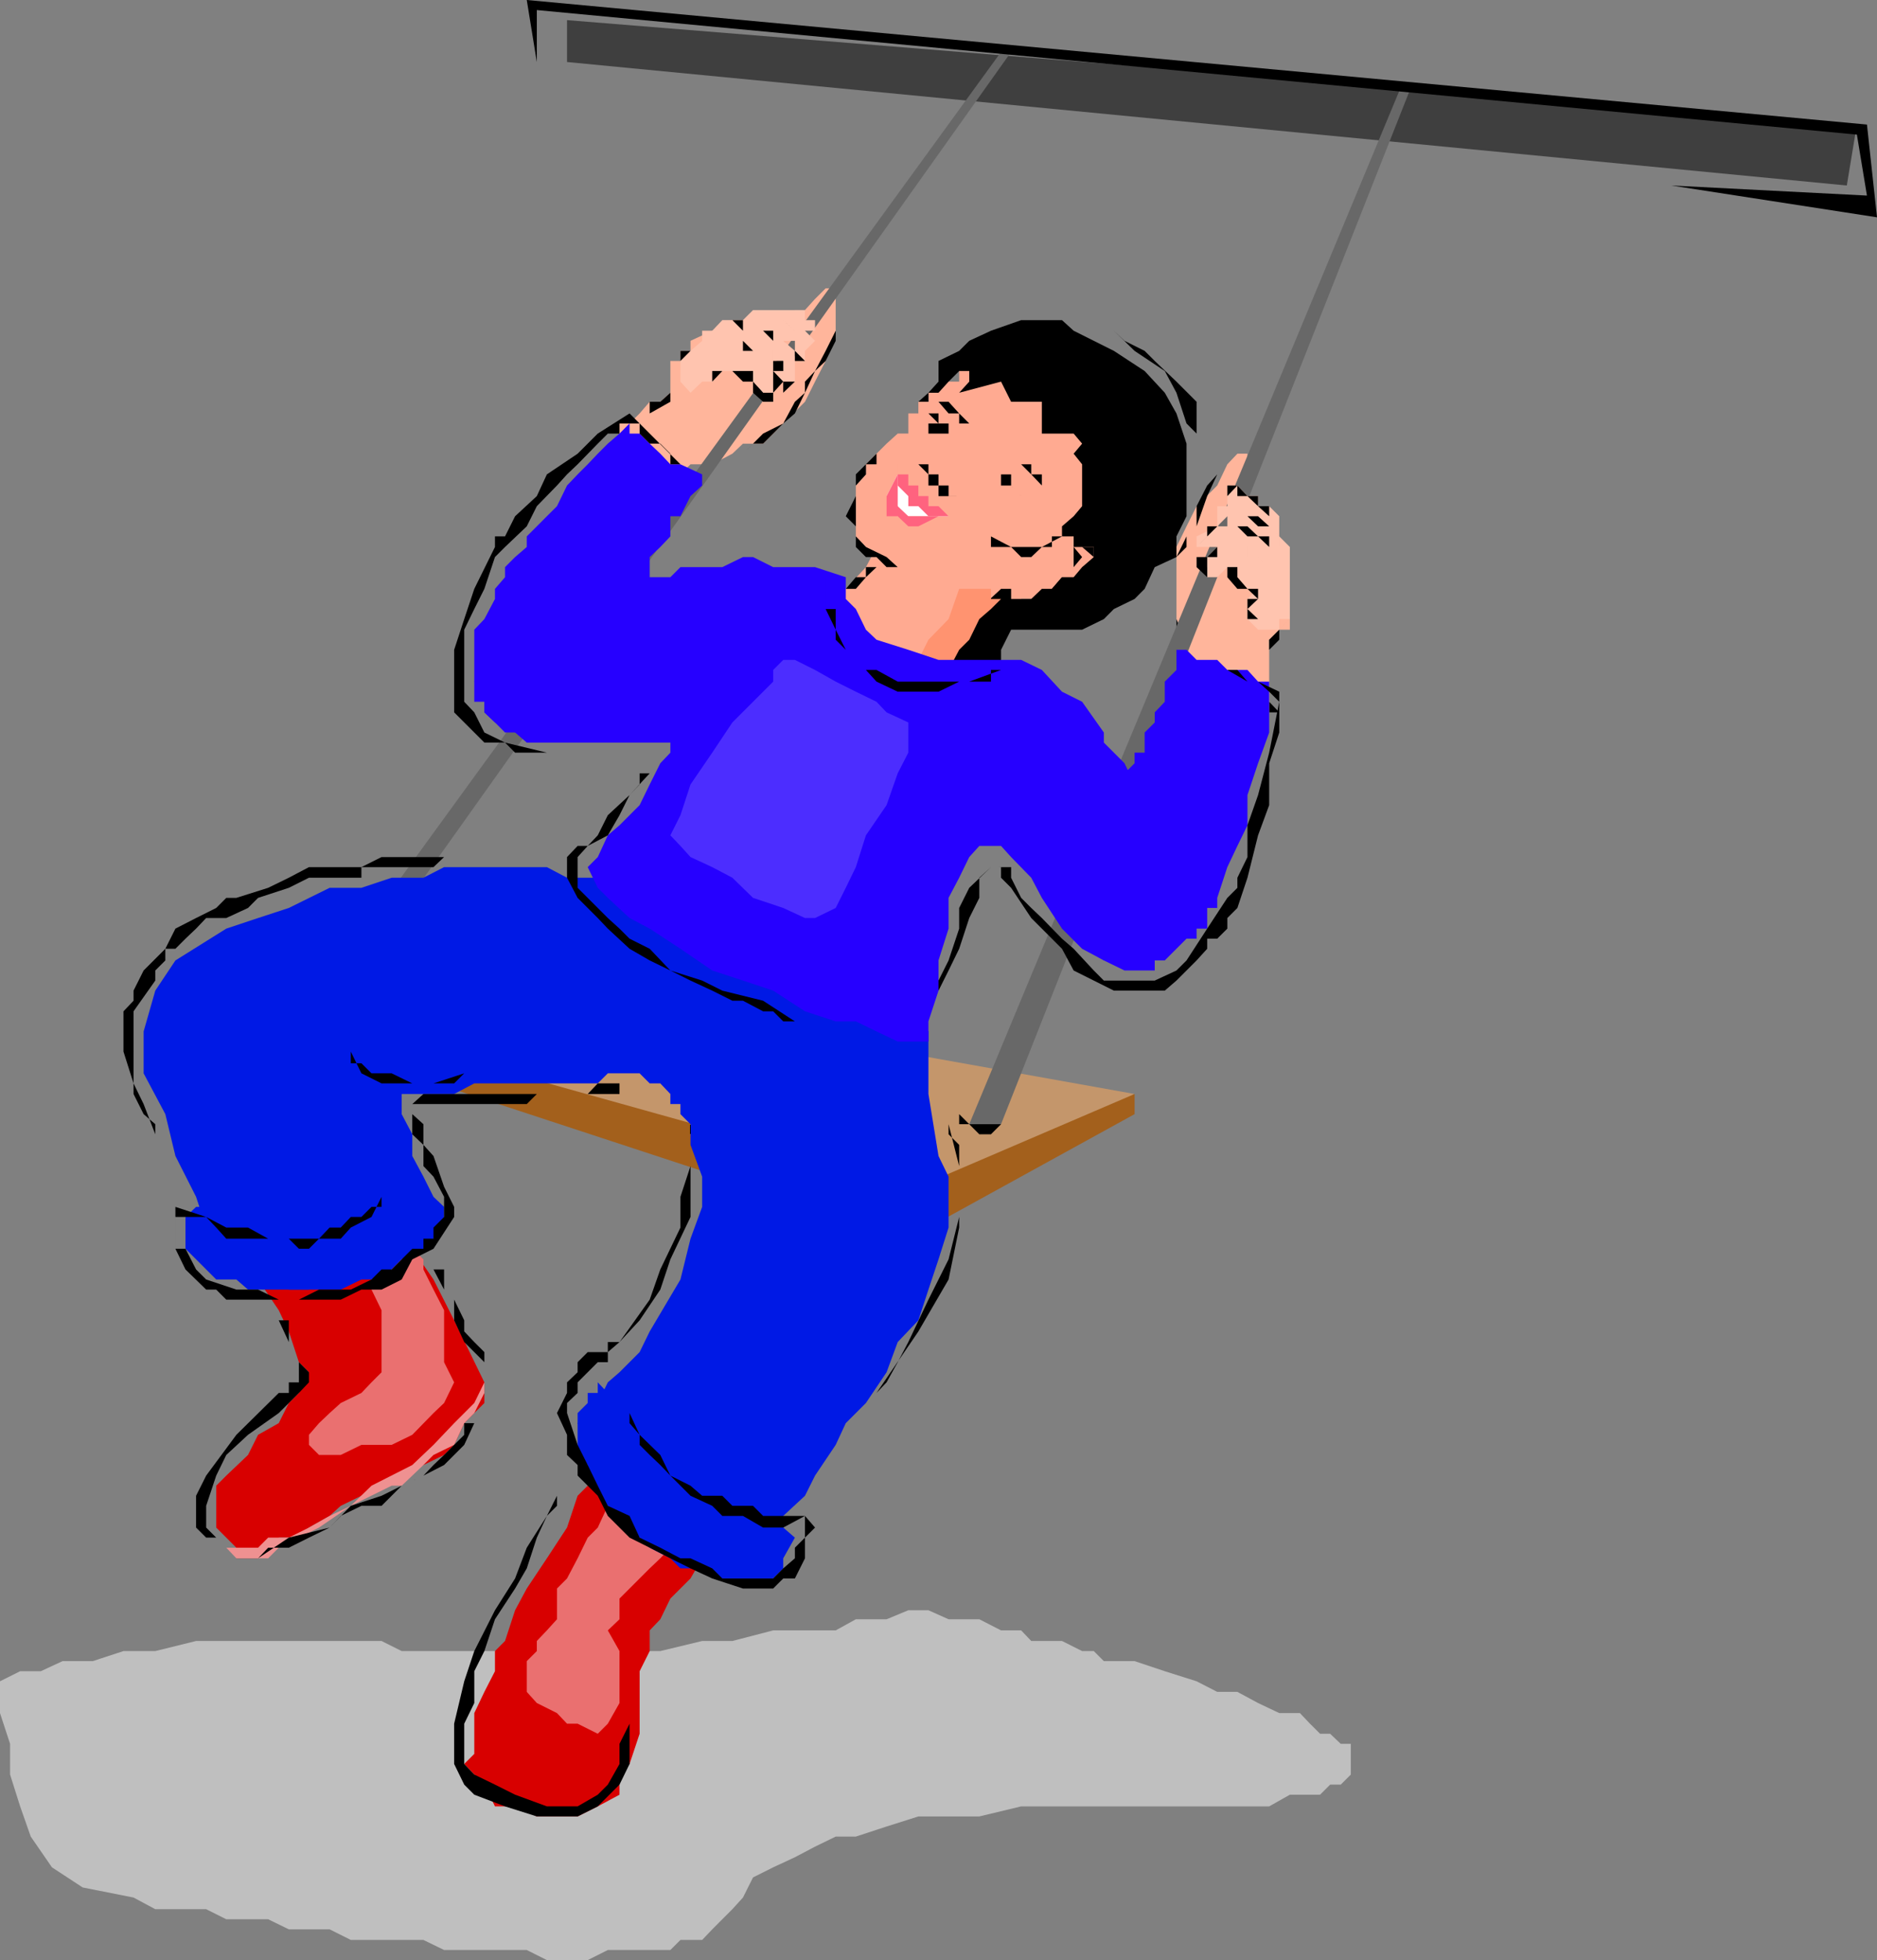 <svg xmlns="http://www.w3.org/2000/svg" width="354.199" height="369.801"><rect width="100%" height="100%" fill="#808080" stroke="none"/><path fill="#bfbfbf" d="M254.902 332.8V329H253l-2-1.902h-1.898l-1.903-1.899-1.898-2h-3.899l-4-1.898-3.902-2.102h-3.8l-3.9-2-6-1.898-5.698-1.903H208.3l-1.899-1.898H204.2l-3.797-1.902h-5.8l-1.903-2h-3.797l-4.101-2.098H179l-3.8-1.7h-3.798l-4.101 1.7H161.5l-3.8 2.098h-11.798l-7.703 2H132.5l-7.898 1.902H75.8l-3.8-1.902H37l-7.7 1.902h-6l-5.8 1.898h-5.7l-4.1 1.903H3.8L0 317.199v6L1.902 329v5.8l1.899 6 2 5.7 4 5.8 5.8 3.798L25.2 358l4.102 2.2h9.601l3.797 1.898h7.903L54.5 364h7.7l4 2h13.702l3.899 1.898h15.601l3.797 1.903h7.703l3.797-1.903H126.5l1.902-1.898h4.098l1.902-2 1.899-1.902 1.898-1.899 2-2.199 1.903-3.8 3.8-1.9 4.098-1.902 3.8-2 3.9-1.898h3.8l5.8-1.902 6-1.899h11.5l7.9-1.898h46.8l3.902-2.203h5.7l1.898-1.899h2l1.902-1.898v-2"/><path fill="#d80000" d="M40.8 229.598v2l1.9 2.101 4.1 3.899 1.9 3.8 3.902 5.801 1.898 4L56.402 257l1.899 1.898-1.899 3.903-1.902 1.898-1.898 3.801-3.903 2.2-1.898 3.8-4.102 3.898-1.898 1.903v7.898L44.6 292v2h4.1l3.903-2v-1.902h3.8l1.899-1.899L62.199 286l2.102-1.902 3.898-1.899L72 280.301l3.8-1.903 4.102-2 3.899-1.898 1.898-1.902 1.903-4.098 1.898-1.902 1.902-1.899v-3.898L85.7 249.098l-3.898-7.7-4-5.8v-6l-2-1.899v-1.898l-1.899-1.903L72 222H58.3l-1.898 1.898h-5.8l-1.903 1.903h-4.097l-1.903 1.898-1.898 1.899m73.899 43v1.902l-1.9 3.898-3.8 3.801-2 6-3.8 5.801-3.798 5.7-2.203 4.1-1.898 5.798-1.899 1.902v3.8l-2 3.9-1.902 4v7.698l-1.898 1.903 1.898 2 1.902 1.898 2 4.102H97.2l4.102 1.898H109l3.8-1.898 4.102-2.203V334.8l1.899-2 1.898-5.703V315.3l1.903-3.801v-3.902l2-2.098 1.898-3.902 3.8-3.797 2.2-3.801 3.8-2 1.9-3.8 2-2.2v-1.902l-2-1.899-1.9-3.8-3.8-2-4.098-3.801H114.7"/><path fill="#ef9191" d="m42.7 292 1.902 2h6l2-2 3.8-1.902 3.797-1.899 6-4.101 7.703-3.797h1.899l2-1.903 2.101-2 1.899-1.898 3.898-1.902 1.903-4.098 1.898-1.902 1.902-3.797v-2l-1.902 3.898-3.8 3.801-3.9 4.098-4 3.8-7.698 3.903-3.903 3.797-4 1.902-3.898 2.2-3.801 1.898h-3.898L48.699 292h-6"/><path fill="#ea7070" d="m68.2 239.5 1.902 1.898v1.903L72 247.199v11.7l-1.898 1.902-1.903 2-3.898 1.898-2.102 1.899-2 1.902-1.898 2.2v1.898l1.898 1.902h4.102l3.898-1.902h5.703l3.899-1.899 4-4.101 2-1.899 1.898-3.898L83.801 257v-9.8l-2-3.9-1.899-3.8v-1.902l-2.101-2h-3.899l-1.902 2h-3.8v1.902m48.702 42.7v1.898H114.7l-1.898 4.101-1.899 1.899L109 294l-2 3.8-1.898 1.9v5.8l-1.903 2.098-1.898 2v1.902l-1.899 1.898v5.801l1.899 2.102 3.8 1.898 1.899 2h2l3.8 1.899 1.9-1.899 2.202-3.898V311.5l-2.203-3.902 2.203-2.098v-3.902l5.7-5.7 2-1.898 1.898-2v-7.902h-1.898v-1.899h-7.7"/><path fill="#ffb59b" d="M235.402 85.598v8l2 1.902v1.898l2.098 1.903v1.898h1.902l2 3.899V118.8h-2l-1.902 1.898v13.7h-2.098l-2 1.902h-3.8l-1.903-1.903-1.898-2h-2v-3.8l-1.899-4.098v-3.8L222 116.8v-13.6l1.902-3.9 1.899-3.8 3.898-3.902 1.903-4 1.898-2h1.902"/><path d="M223.902 122.598 222 120.699v-15.601l1.902-3.899 1.899-1.898V95.5l2-3.902 1.898-2.098 1.903-1.902 1.898-2h1.902-1.902l-1.898 2-1.903 1.902-1.898 4.098-2 5.703-1.899 1.898v2L222 105.098V116.8l1.902 5.797"/><path fill="#ffb59b" d="M157.7 54.398h-1.9l-2 2-1.898 2.102H150v1.898h-11.8l-1.9 2h-1.898l-4.101 1.903v1.898l-1.899 1.899H126.5v6l-1.898 1.703h-2L120.699 78l-1.898 1.898h-1.899V83.7l1.899 1.899v2l1.898 1.902h7.703l1.899-1.902h4.101l3.797-2 2-1.899H144l1.902-1.898 1.899-1.903 4.101-4.097L153.801 72l2-3.902 1.898-5.7v-8"/><path fill="#c4966b" d="m40.8 186.898 43-3.8 130.302 23.3L173.3 227.7 40.8 186.9"/><path fill="#a3601c" d="m40.8 186.898 132.5 37 40.802-17.5v3.801l-42.7 23.5-130.601-42.898v-3.903"/><path fill="#3f3f3f" d="M107 3.8v7.9L348.5 35l1.902-11.5L107 3.8"/><path fill="#686868" d="M190.8 9.8h-1.898L64.301 181.2l1.898 3.8L190.801 9.8m-7.899 202.298h6l77.7-196.5h-1.903l-81.797 196.5"/><path fill="#ffaa91" d="M171.402 85.598V89.5l-2 4.098v3.8l-4 5.801-2 3.801-3.8 4.098L153.8 113l-1.899 1.898v1.903L150 120.699v9.801l1.902 1.898 1.899 2h13.5l7.898-2 9.602-1.898h-1.899v-6l1.899-3.8 4.101-3.9 5.7-5.702 8-6-31.2-19.5"/><path fill="#ffaa91" d="M212.2 89.5v-1.902l-2-3.899-1.9-1.898L204.2 78l-3.798-2.2-3.8-1.702L192.699 72l-3.797-2H181v2h-3.898v2.098h-1.903V75.8h-1.898V78h-1.899v3.8h-2l-2.101 1.9-3.899 3.898V89.5l-1.902 2.098v9.601l1.902 2 3.899 3.801 4.101 1.898 3.797 2.2L179 113h8l3.8 1.898 1.9-1.898h5.8l4.102-1.902 1.597-2.2 2.203-1.898 1.899-1.902 1.898-3.899v-3.8l2-3.801V89.5"/><path d="M177.102 75.8H179l2 2.2 1.902 1.898V83.7v-3.8H181V78h-2l-1.898-2.2M190.8 87.598h3.802V89.5h2v6-3.902l-2-2.098-1.903-1.902h-1.898M179 81.8v-1.902h-1.898L175.199 78h1.903v1.898h-1.903v1.903H179v-1.903 1.903m13.7 11.797-1.9-2V89.5h-1.898v2.098h1.899l1.898 2m-17.499-6h-1.9l1.9 1.902v2.098h1.902v2H181h-2v-2h-1.898V89.5h-1.903v-1.902"/><path fill="#fff" d="M169.402 89.5v2.098h2v2h1.899V95.5h1.898L179 97.398h-9.598V95.5l-2.101-1.902 2.101-4.098"/><path fill="#ff637f" d="M169.402 89.5v6l2 1.898H179h-1.898l-3.801 1.903h-1.899l-2-1.903h-2.101v-3.8l2.101-4.098"/><path fill="#ff637f" d="M169.402 87.598V89.5h2v2.098h1.899v2h1.898V95.5h1.903L179 97.398h2-5.8l-1.9-1.898h-1.898v-1.902l-2-2v-4"/><path d="M204.2 103.2h2.202v1.898L204.2 107h-1.597l-2.2 1.898v2.2h-3.8 1.898l1.902-2.2 2.2-1.898h1.597l2.203-1.902-2.203-1.899m2.202-3.899h1.899l-1.899 1.9H204.2h2.203l1.899-1.9h-1.899"/><path d="M182.902 70H181l-2 2-1.898 2.098h-1.903V75.8h-1.898l1.898-1.703L177.102 72v-3.902L181 66.199l1.902-1.898L187 62.398l5.7-2h7.702l2.2 2 3.8 1.903 3.797 1.898L216 70l3.8 4.098L222 78l1.902 5.7v13.698L222 101.2v3.899L217.902 107 216 111.098 214.102 113l-3.903 1.898-1.898 1.903-4.102 2h-13.398l-1.899 3.797v7.902l1.899 5.8v3.798l-1.899-1.899-1.902-1.898h-2.2l-1.898-1.903-1.902-2h-3.898v-6l1.898-3.8v-1.899l2-3.898 3.8-1.903 4.102-3.8h1.899V113h3.8l2-1.902h1.899l1.902-2.2h2.2l1.597-1.898 2.203-1.902v-1.899h-3.8v-2h-2.2v-1.898l2.2-1.903 1.597-1.898v-7.902l-1.597-2 1.597-1.899-1.597-1.898h-6v-6H190.8L188.902 72 181 74.098 182.902 72v-2"/><path d="M187 101.2v2h9.602l3.8-2H198.5v2h-1.898l-2 1.898h-1.903l-1.898-1.899-3.801-2"/><path fill="#ff9370" d="M190.8 111.098 188.903 113 187 114.898l-2.2 1.903-1.898 3.898-1.902 1.899-2 3.8v6l-17.5-3.8h1.902l2-2.2h4l3.899-1.898 1.898-3.8 3.801-3.9 2-5.702h6V113h1.902l1.899-1.902"/><path d="M165.402 107h-2v1.898H161.5l-1.898 2.2h-1.903 3.801l1.902-2.2 2-1.898m4 0h-2.101l-1.899-1.902h-2l-1.902-1.899v-3.898l-1.898-1.903 1.898-3.8V89.5l3.902-3.902h1.899-1.899v2h-2V89.5l-1.902 2.098v9.601l1.902 2 3.899 1.899 2.101 1.902m33.2-3.8 1.597 1.898-1.597 1.902h-2.2 2.2v-3.8"/><path fill="#0019e5" d="M109 165.598h-2l-3.8-2H83.8l-3.898 2h-6L68.2 167.5h-6l-7.699 3.8-5.8 1.9-6 2-9.598 6-3.801 5.698-2.2 7.7v7.902l4.098 7.7 1.903 7.898L37 225.8l1.902 5.797 1.899 4 1.898 2 1.903 1.902 2.199 1.898h5.8L54.5 243.3h3.8l3.9-1.903h6l1.902-1.898H72l1.902-1.902 1.899-2h2l2.101-4V222l-2.101-3.902V214l-2-3.8v-3.802h9.898l3.801-2h23.3l1.9-1.898h6l1.902 1.898h2l1.898 2v1.903h1.902v1.898l1.899 1.899V216l2.199 6v5.7l-2.2 6-1.898 7.698-5.8 9.801-1.903 3.899-3.797 3.8-2.203 1.903-1.898 3.898L109 268.5l1.902 4.098v1.902l1.899 1.898 1.898 3.903 2.203 1.898 1.899 1.899 1.898 1.902 3.903 2.2 1.898 1.898 3.8 1.902 2.2 2h3.8l1.9 1.898h5.8l1.902-1.898v-2l1.899-1.902V286l4.101-3.8 1.899-3.802 3.898-5.8 1.903-4.098 3.8-3.8 3.899-5.802 2.101-5.699 3.899-4.101 1.898-5.797 1.903-5.703 1.898-6V222l-1.898-3.902-1.903-11.7v-11.8l-1.898-3.797h-1.899l-4.101-2-3.899-1.903L161.5 185l-3.8-1.902-5.798-4.098-4.101-1.902-3.801-1.899-3.8-2-5.798-1.898-4.101-1.903-3.801-1.898h-3.898l-5.7-1.902H109"/><path fill="#0019e5" d="M35 229.598v6l5.8 5.8h3.802l2.199 1.903h17.5l3.898-1.903h1.903l3.8-1.898 1.899-1.902 4.101-2 1.899-1.899 2-2.101v-3.899l-2-1.898L79.902 222H62.2l-3.898 1.898h-7.7l-3.8 1.903H42.7l-3.797 1.898H37l-2 1.899m77.8 31.202v2h-1.898v1.9L109 266.597v7.902l1.902 1.898v2l1.899 1.903v1.898l1.898 1.899 2.203 1.902 1.899 2.2 3.8 3.8 3.899 2 1.902 1.898h4.098l1.902 1.903h11.5l1.899-1.903V294l2.199-3.902-2.2-1.899-1.898-2.199-1.902-1.902-1.898-3.797-3.903-1.903-1.898-2-3.801-1.898-2.2-3.8-3.8-2.2-1.898-1.902-3.903-1.899-1.898-1.898h-4.102l-1.898-2"/><path d="M181 210.2v1.898h1.902l1.899 1.902H187l1.902-1.902h-6L181 210.199"/><path fill="#ffc4af" d="M132.5 72h1.902l1.899-2v-1.902V70h5.8v2L144 74.098h1.902L147.801 72v-2l-1.899-1.902H144h3.8V72h2.2v-5.8l-2.2-1.9h2.2v1.9l1.902 1.898v-1.899l1.899-1.898-1.899-1.903H150h3.8v-2h-1.898V58.5h-9.8l-1.903 1.898h-3.898l-1.899 2H132.5v1.903l-2.2 1.898h-1.898V72l1.899 2.098L132.5 72"/><path d="M132.5 72h1.902l1.899-2h1.898l2 2h1.903v2.098L144 75.8h1.902v-1.703L147.801 72l-1.899-2h1.899v-1.902h-1.899v-1.899h-3.8l-1.903-1.898H132.5v1.898-1.898h7.7v1.898h5.702v7.899H144L142.102 72v-2H136.3v-1.902V70h-1.899v2H132.5m-2.2-5.8-3.8 3.8v4.098l-1.898 1.703h-2V78h-1.903l-1.898 1.898h-1.899 1.899L120.699 78h1.903l3.898-2.2V70l1.902-1.902v-1.899h1.899"/><path d="m134.402 62.398 1.899-2h1.898l2 2H144l1.902 1.903h1.899L150 66.199V72h-2.2v2.098L150 72v-3.902h1.902L150 66.199l-2.2-1.898h-1.898v-1.903H140.2v-2h-3.898l-1.899 2"/><path d="M140.2 60.398h7.6l2.2 2h1.902V66.2v-3.8H150l-2.2-2h-7.6"/><path d="M142.102 58.5H150l1.902 1.898h1.899v2-2h-1.899L150 58.5h-7.898"/><path d="M136.3 85.598h3.9l1.902-1.899H144l1.902-1.898 1.899-1.903L150 75.801l1.902-1.703L153.801 70l2-1.902 1.898-3.797v-9.903 8l-1.898 3.801-2 3.801-1.899 2v2.098L150 78l-2.2 1.898-3.8 1.903-3.8 3.797h-3.9"/><path fill="#2600ff" d="m120.7 81.8 1.902 1.9 2 1.898 1.898 2h1.902L132.5 89.5v2.098l-2.2 2-1.898 3.8H126.5v1.903h-1.898 1.898v1.898l-1.898 2-2 1.899v6L120.699 113l-1.898 3.8-4.102 3.9-3.797 5.698-3.902 6-5.7 3.903-4.1 1.898h-1.9l-1.898-1.898-2-1.903v-2H89.5v-13.597l1.902-2 2-3.801v-1.902l1.899-2.2V107l1.898-1.902 2.203-1.899v-2l1.899-1.898 1.898-1.903 1.903-1.898L107 91.598l2-2.098 1.902-1.902 1.899-2 1.898-1.899 2.203-1.898 1.899-1.903v1.903h1.898"/><path fill="#ffc4af" d="M235.402 116.8V113l2-1.902h-2l-1.902-2.2h-1.898V107l-1.903 1.898h-1.898V107h-2v-1.902h2l1.898-1.899h3.801-7.7v-2l3.9-1.898h3.8-1.898v-1.903l-1.903 1.903V95.5h3.801v1.898V95.5h-1.898v-3.902h1.898l1.902 2h2V95.5h2.098l1.902 1.898v3.801l2 2v13.602h-2v2h-4l-2-2"/><path d="M237.402 116.8h-2V113h2v-1.902H233.5l-1.898-2.2H227.8l-2-1.898v-1.902h2l1.898-1.899h5.703v1.899h2L239.5 107l1.902 1.898 2 2.2V113v-1.902l-2-2.2L239.5 107l-2.098-1.902h-2v-1.899H229.7v1.899h-1.898v3.8h3.8V107h1.899v1.898l1.902 2.2 2 1.902-2 1.898 2 1.903m5.999-1.903v1.903l-2 2v1.898l-1.902 1.899v9.8l1.902 2H239.5V120.7l1.902-1.898 2-2v-1.903"/><path d="M243.402 108.898v-3.8h-2v-1.899H239.5l-2.098-2h-2l-1.902-1.898h-3.8l-3.9 3.898 2 1.899-2-1.899 2-2v-1.898h7.602l2 1.898h2.098v2h1.902v1.899h2v3.8"/><path d="M241.402 103.2v-2l-1.902-1.9h-2.098l-2-1.902L233.5 95.5h-3.8v1.898V95.5h3.8l1.902 1.898h2l2.098 1.903 1.902 1.898v2"/><path d="M241.402 101.2v-1.9l-1.902-1.902-2.098-1.898v-1.902H233.5v-2h-1.898v2l1.898-2 1.902 2 2 1.902h2.098v1.898l1.902 1.903v1.898"/><path fill="#2600ff" d="m237.402 128.598-2-2.2h-3.8l-1.903-1.898h-3.898l-1.899-1.902H222v3.8l-2.2 2.2v3.8l-1.898 2v1.903L216 138.199V142h-1.898v2l-1.903 1.898V150l-2 5.7-1.898 7.898-1.899 5.8V179l1.899 2.2 3.898 1.898h5.703v-1.899h1.899l4.101-4.101h1.899v-1.899h2v-3.898h1.898v-1.903l1.903-5.8 1.898-4 1.902-3.899V150l2-6 2.098-5.8v-9.602h-2.098"/><path d="M101.3 11.7 99.403 0l252.899 23.5L354.2 41l-38.797-6 36.899 1.898-1.899-11.5-249.101-23.5V11.7M210.2 62.398l2 1.903 3.8 1.898 1.902 1.899L222 72l3.8 3.8v13.7-7.7l-1.898-1.902-1.902-5.8L219.8 70l-5.698-3.8-3.903-3.802"/><path fill="#2600ff" d="M159.602 108.898V113l1.898 1.898 1.902 3.903 2 1.898 6 1.899 5.7 1.902h15.597l3.903 1.898 3.8 4.102 3.797 1.898 4.102 5.801v1.899l1.898 1.902 2 2 1.903 4 1.898 2 1.902 3.8 1.899 3.798 2.199 4.101v11.5l-2.2 2-1.898 3.801-3.8 2.2H208.3l-4.102-2.2-3.797-3.8-3.8-5.802-2-3.8-3.801-3.899-1.899-2.101H184.8l-1.899 2.101-1.902 3.899-2 3.8v5.801l-1.898 6v5.7l-1.903 5.8v3.801h-5.797l-4-1.902-3.902-1.899h-3.8l-5.798-1.898-6-3.903L140.2 185l-5.797-1.902-6-4.098-5.8-3.8-3.801-2-4.102-3.802-1.898-1.898-1.899-3.902 1.899-1.899 1.898-4.101 2.203-1.899 3.797-3.8 1.903-3.899 2-4 1.898-2v-1.902H99.402l-2.203-1.899-3.797-1.898-2-1.903v-2l-1.902-3.8 1.902-4.098 2-5.7 1.899-3.902 4.101-3.8 3.797-2.2L107 107h7.7l2.202 1.898h9.598l1.902-1.898h7.899l3.898-1.902h1.903l3.8 1.902h7.899l5.8 1.898"/><path d="M155.8 108.898v6h1.9v5.801l1.902 1.899 1.898 1.902 1.902 1.898h2l4 2.2h13.5l6-2.2H187v2.2h-6l-3.898 1.902h-7.7l-4-1.902-2-2.2-1.902-1.898-1.898-1.902-1.903-3.797-1.898-3.903v-6"/><path fill="#4c2dff" d="M145.902 126.398v2.2L138.2 136.3l-3.798 5.7-4.101 6-1.899 5.8-1.902 3.798 1.902 2 1.899 2.101 4.101 1.899 3.797 2 3.903 3.8 5.699 1.903 4.101 1.898h1.899l3.898-1.898 1.903-3.801 1.898-3.902 1.902-6 3.899-5.7 2.101-6 2-3.898v-5.7l-4.101-1.902-1.899-2-3.902-1.898-3.8-1.902-3.9-2.2-3.8-1.898h-2.2l-1.898 1.898"/><path d="M229.7 126.398h3.8l1.902 2.2h2l4 1.902v7.7L239.5 144v7.898l-2.098 5.7-2 8-1.902 5.703-1.898 1.898v2l-1.903 1.899h-1.898V179l-2 2.2L222 185l-2.2 1.898h-9.6L206.401 185l-3.8-1.902-2.2-4.098-5.8-5.8-3.801-5.7-1.899-1.902v-2H187h1.902H187l-2.2 2v3.8l-1.898 3.801L181 179l-2 4.098-1.898 3.8v5.801V185l1.898-3.8 2-6v-3.9l1.902-3.8 4.098-3.902h3.8v2l1.9 3.8 1.902 1.903 2 1.898 3.8 3.899 2.2 1.902 3.8 4.098 1.899 1.902h9.601l4.098-1.902 1.902-1.899 3.899-6 3.8-5.8 1.899-1.899v-1.902l1.902-3.899v-6l2-5.699 2.098-8 1.902-9.602-1.902-1.898-2.098-1.902h-2l-3.8-2.2h-1.903m-101.297-38.8H126.5v-2l-1.898-1.899h-2l-1.903-1.898v-1.903h-3.797v1.903H114.7l-1.898 1.898L109 87.598l-2 1.902-1.898 2.098L101.3 95.5l-1.899 3.8-4.101 3.9-1.899 1.898-2 6-1.902 3.8-1.898 3.903v13.597l1.898 2 1.902 3.801 3.899 1.899 7.898 1.902h-6l-1.898-1.902h-3.899l-1.902-1.899-3.8-3.8v-11.801l1.902-5.797 1.898-5.703 3.902-7.899v-2H95.3l1.898-3.8 4.102-3.801 1.898-4.098L109 85.598l3.8-3.797 6-3.801 9.602 9.598m-5.8 58.3h-1.903V148l-1.898 2-1.899 3.8-2.203 3.798-3.797 2-1.902 2.101v5.801l1.902 1.898 1.899 1.903 1.898 1.898 2.203 2 1.899 1.899 3.8 1.902 3.899 4.098 6 1.902 3.8 1.898 7.7 1.903 6 3.898h-2.2l-1.898-1.898H144l-3.8-2h-2l-3.798-1.903-4.101-1.898-3.801-1.902-3.898-1.899L118.8 179l-4.102-3.8-1.898-2-3.801-3.802-2-3.8v-3.899l2-2.101h1.902l1.899-2 1.898-3.797L118.8 150l3.8-4.102m-3.8 120.7v1.902l1.9 2.2v1.898l1.902 1.902 2 1.898 1.898 2 3.8 3.801 4.102 1.899 1.899 1.902h3.898l3.801 2.2h3.8l4.102-2.2v4.098L150 292v2l-2.2 1.898-1.898 1.903h-9.601l-1.899-1.903-4.101-1.898h-1.899l-3.8-2-3.903-1.902-1.898-4.098-4.102-1.902-1.898-3.797-1.899-3.903-1.902-3.8-2-6v-1.899l2-1.898v-2l3.8-3.801h1.9v-1.902l2.202-1.899 3.797-4.101 3.903-5.797 1.898-5.703 3.8-8v-17.5V220l-1.898 5.8v5.798l-3.8 7.902-2 5.7-5.7 8H114.7v1.898h-3.797L109 257v1.898l-2 1.903v2l-1.898 3.797 1.898 4.101v3.801l2 1.898v2l3.8 3.801 1.9 3.801 2.202 2.2 1.899 1.898 3.8 1.902 3.899 2 3.8 1.898 4.102 1.903 5.797 1.898h5.703l1.899-1.898H150l1.902-3.801v-3.902l1.899-1.899-1.899-2.199H144l-1.898-1.902h-3.903l-1.898-1.899H132.5l-2.2-1.898-3.8-1.903-1.898-3.898-3.903-3.8-1.898-4.102m60.199-54.5V214l2 2v15.598l-2 9.8-5.7 9.801-7.898 11.602 1.899-2 2.101-3.801 2-3.8 3.797-8 3.801-7.602 2-8V220l-2-7.902M72 225.8v1.9h-1.898l-1.903 1.898h-2l-1.898 2h-2.102l-2 2.101h-9.597l-3.801-2.101h-4.102l-3.797-2-5.8-1.899v7.899L35 239.5l3.902 3.8h1.899l1.898 1.9h21.602l3.898-1.9H72l3.8-1.902 2-3.8 4-2 3.9-6v-1.899l-1.9-3.8-2-5.801L79.903 216v-3.902l-2.101-1.899v-1.898h21.601l1.899-1.903h15.601v-2h1.899-6l-1.899 2h-31l-2.101 1.903V214l2.101 2v4l1.899 2 2 3.8v3.798l-2 2v2.101h-1.899v1.899h-2.101l-2 2-1.899 1.902H72l-1.898 1.898-3.903 1.903h-6l-3.797 1.898h-3.8l-3.903-1.898h-4.097l-5.7-1.903L37 239.5l-2-3.902h-1.898v-6h5.8l1.899 2 1.898 2.101H54.5l1.902 1.899h1.899l1.898-1.899h4.102l1.898-2.101 3.903-2L72 225.8m-5.8-27.402v2.2h2l1.902 1.902h3.8l3.899 1.898h4l5.8-1.898-1.902 1.898H72l-3.8-1.898-2-4.102M29.3 214v-1.902l-2.198-1.899-1.903-3.8V190.8l4.102-5.8v-1.902l1.898-1.899V179h1.903L35 177.098l2-1.899 1.902-2H42.7l4.102-1.898 1.898-1.903 5.8-1.898 3.8-1.902h9.9v-2h13.6l2-1.899h11.5H72l-3.8 1.899h-9.9l-3.8 2-3.898 1.902-6 1.898h-1.903l-1.898 1.903L37 173.199l-3.898 2L31.199 179l-4.097 4.098-1.903 3.8v1.903l-1.898 2v7.597l1.898 6 1.903 3.903L29.3 214m23.302 35.098H54.5v4.101l1.902 1.899V257l1.899 1.898v1.903l-1.899 2-1.902 1.898-1.898 1.899-5.801 4.101-4.102 3.801-1.898 3.898-1.899 5.7v4.101l1.899 1.899h-1.899L37 288.199v-6l1.902-3.8 5.7-7.7 8-7.898H54.5v-2h1.902v-5.703l-1.902-1.899-1.898-4.101M81.8 239.5h2v3.8l1.9 1.9v3.898l1.902 4.101 3.8 3.801v-1.902l-1.902-1.899-1.898-2v-2.101l-1.903-3.899-1.898-1.898-2-3.801m7.699 27.098v1.902h-1.898v2.2l-1.903 1.898-1.898 1.902-2 1.898-1.899 2-4.101 1.903L72 282.199l-5.8 1.899-4 4.101-7.7 1.899L48.7 294l1.902-2H54.5l3.8-1.902 3.9-1.899L64.3 286l3.9-1.902H72l3.8-3.797 4.102-1.903 3.899-2 3.8-3.8L89.5 268.5v-1.902m15.602 15.602v1.898L103.199 286l-3.797 6-2.203 5.8-3.797 6-3.902 7.7-1.898 5.7-1.903 8v7.6l1.903 3.9 1.898 1.898 5.8 2.203 6 1.898h7.7l3.8-1.898 4.102-4.102 1.899-3.898v-11.5 3.898L116.902 329v3.8l-2.203 3.9-1.898 1.898L109 340.8h-5.8l-6-2.203-3.798-1.899L89.5 334.8l-1.898-2v-7.602L89.5 321.3v-6l1.902-3.801 2-6 3.797-5.8 2.203-3.802 1.899-5.8 1.898-4.098 1.903-3.8"/></svg>

